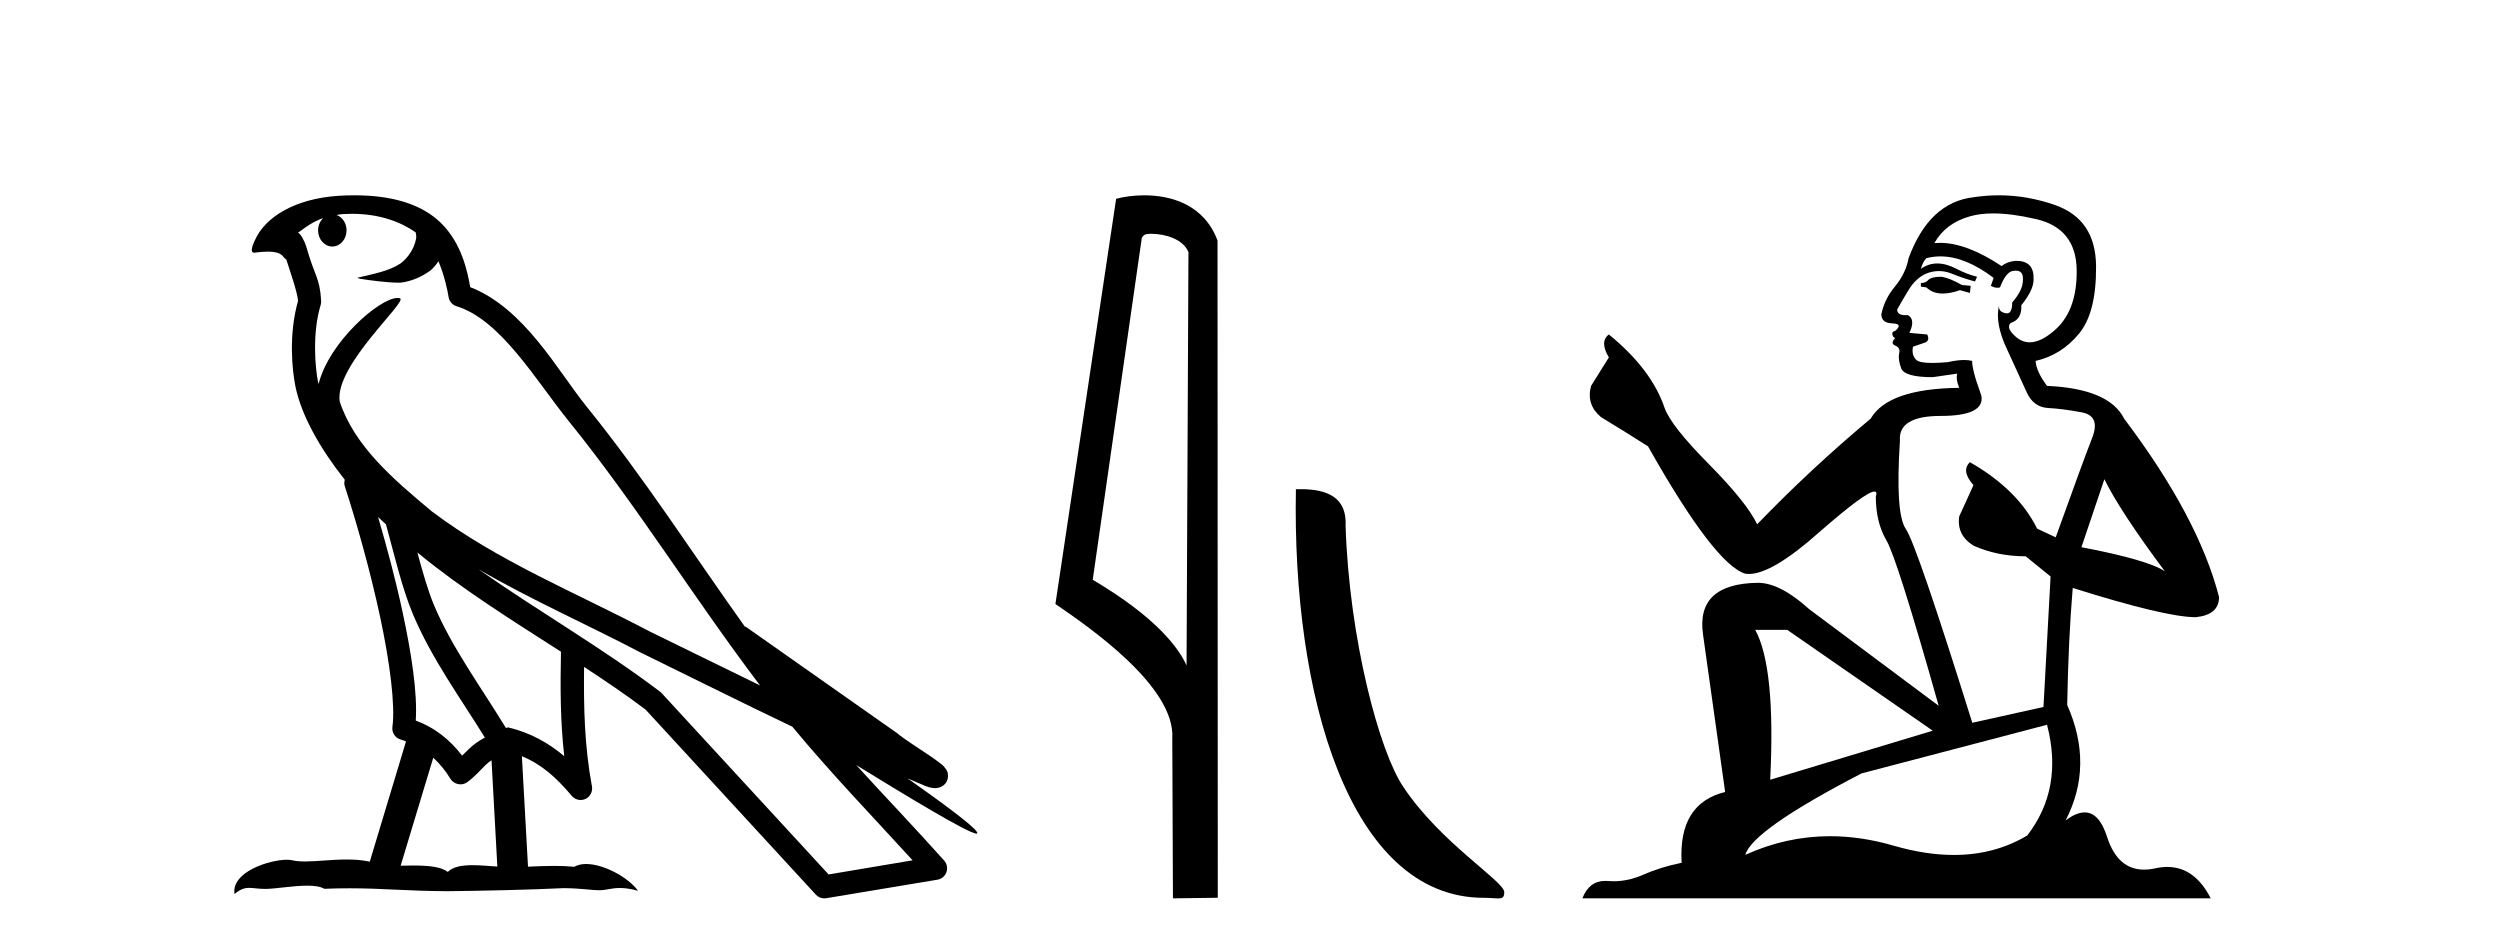 <?xml version='1.0' encoding='UTF-8' standalone='yes'?><svg xmlns='http://www.w3.org/2000/svg' xmlns:xlink='http://www.w3.org/1999/xlink' width='108.0' height='41.0' ><path d='M 15.202 9.236 C 16.372 9.236 17.307 9.575 17.961 10.044 C 17.971 10.135 17.993 10.225 17.975 10.314 C 17.892 10.733 17.646 11.12 17.308 11.378 C 16.775 11.727 16.131 11.828 15.524 11.979 C 15.372 11.995 15.492 12.031 15.576 12.045 C 15.964 12.113 16.77 12.212 17.215 12.212 C 17.246 12.212 17.276 12.212 17.303 12.211 C 17.772 12.157 18.214 11.962 18.594 11.686 C 18.728 11.574 18.843 11.434 18.94 11.288 C 19.189 11.872 19.324 12.491 19.38 12.835 C 19.41 13.021 19.541 13.172 19.72 13.228 C 21.641 13.817 23.159 16.451 24.579 18.205 C 27.497 21.81 29.977 25.842 32.834 29.611 C 31.254 28.842 29.678 28.065 28.094 27.293 C 24.852 25.588 21.477 24.228 18.637 22.079 C 18.632 22.075 18.628 22.069 18.623 22.065 C 16.986 20.703 15.312 19.265 14.677 17.353 C 14.427 15.801 17.642 13.005 17.279 12.887 C 17.247 12.877 17.211 12.872 17.171 12.872 C 16.397 12.872 14.212 14.775 13.764 16.587 C 13.759 16.563 13.746 16.535 13.741 16.511 C 13.618 15.91 13.48 14.391 13.854 13.171 C 13.872 13.114 13.877 13.056 13.873 12.996 C 13.847 12.505 13.772 12.214 13.665 11.927 C 13.558 11.64 13.43 11.346 13.225 10.636 C 13.173 10.454 12.986 10.083 12.875 10.054 C 13.189 9.821 13.507 9.58 13.963 9.42 L 13.963 9.42 C 13.83 9.549 13.741 9.735 13.741 9.95 C 13.741 10.337 14.017 10.65 14.356 10.65 C 14.695 10.65 14.971 10.337 14.971 9.95 L 14.971 9.945 C 14.969 9.634 14.786 9.378 14.54 9.287 C 14.629 9.275 14.701 9.256 14.8 9.249 C 14.937 9.241 15.071 9.236 15.202 9.236 ZM 16.333 22.335 C 16.443 22.445 16.561 22.544 16.674 22.652 C 17.035 23.968 17.37 25.42 17.842 26.541 C 18.657 28.473 19.893 30.154 20.946 31.863 C 20.688 32.001 20.465 32.158 20.298 32.317 C 20.16 32.447 20.07 32.533 19.962 32.643 C 19.44 31.957 18.77 31.424 17.961 31.129 C 18.036 29.91 17.778 28.241 17.388 26.427 C 17.087 25.025 16.711 23.628 16.333 22.335 ZM 18.032 23.868 C 19.969 25.463 22.127 26.801 24.234 28.154 C 24.203 29.689 24.204 31.154 24.376 32.667 C 23.679 32.084 22.926 31.661 21.968 31.427 C 21.962 31.426 21.956 31.425 21.95 31.425 C 21.917 31.425 21.888 31.446 21.854 31.446 C 20.76 29.652 19.52 27.971 18.755 26.157 C 18.493 25.535 18.261 24.723 18.032 23.868 ZM 18.717 32.733 C 18.994 32.991 19.245 33.289 19.46 33.646 C 19.532 33.764 19.656 33.846 19.791 33.873 C 19.826 33.88 19.86 33.884 19.894 33.884 C 19.996 33.884 20.095 33.853 20.179 33.793 C 20.544 33.529 20.766 33.247 20.984 33.041 C 21.064 32.965 21.147 32.904 21.234 32.842 L 21.485 37.436 C 21.125 37.412 20.751 37.376 20.41 37.376 C 19.965 37.376 19.574 37.438 19.342 37.667 C 19.057 37.441 18.504 37.39 17.839 37.39 C 17.669 37.39 17.49 37.393 17.308 37.398 L 18.717 32.733 ZM 20.671 24.591 L 20.671 24.591 C 22.956 25.92 25.369 26.978 27.649 28.177 C 27.653 28.179 27.655 28.18 27.659 28.182 C 29.844 29.248 32.023 30.343 34.23 31.394 C 35.89 33.401 37.692 35.267 39.424 37.166 C 38.215 37.369 37.005 37.573 35.796 37.776 C 33.397 35.167 30.994 32.565 28.595 29.956 C 28.577 29.934 28.556 29.914 28.534 29.895 C 26.004 27.977 23.214 26.382 20.671 24.591 ZM 15.314 8.437 C 15.086 8.437 14.854 8.444 14.621 8.459 C 12.79 8.578 11.46 9.347 11.006 10.39 C 10.938 10.546 10.761 10.918 10.994 10.918 C 11.019 10.918 11.048 10.914 11.082 10.905 C 11.277 10.881 11.437 10.871 11.57 10.871 C 12.275 10.871 12.211 11.161 12.364 11.199 C 12.516 11.675 12.852 12.627 12.875 13.001 C 12.464 14.453 12.616 15.976 12.766 16.71 C 13.019 17.945 13.83 19.383 14.895 20.726 C 14.871 20.819 14.863 20.913 14.895 21.006 C 15.403 22.561 15.995 24.665 16.418 26.635 C 16.842 28.605 17.081 30.477 16.953 31.399 C 16.916 31.652 17.078 31.891 17.327 31.953 C 17.401 31.971 17.468 32.005 17.54 32.028 L 15.974 37.223 C 15.646 37.153 15.309 37.13 14.974 37.13 C 14.33 37.13 13.699 37.215 13.179 37.215 C 12.967 37.215 12.773 37.201 12.605 37.161 C 12.55 37.148 12.478 37.141 12.394 37.141 C 11.658 37.141 9.984 37.656 10.131 38.623 C 10.387 38.408 10.567 38.356 10.766 38.356 C 10.951 38.356 11.153 38.401 11.448 38.401 C 11.463 38.401 11.478 38.401 11.494 38.401 C 11.923 38.394 12.671 38.261 13.272 38.261 C 13.575 38.261 13.841 38.295 14.01 38.396 C 14.409 38.38 14.768 38.374 15.105 38.374 C 16.538 38.374 17.547 38.491 19.323 38.5 C 20.653 38.488 23.031 38.435 24.342 38.368 C 25.101 38.372 25.518 38.458 25.898 38.458 C 25.92 38.458 25.943 38.458 25.965 38.457 C 26.191 38.451 26.412 38.362 26.775 38.362 C 26.982 38.362 27.236 38.391 27.564 38.481 C 27.143 37.904 26.086 37.325 25.32 37.325 C 25.127 37.325 24.952 37.362 24.811 37.445 C 24.539 37.418 24.251 37.407 23.953 37.407 C 23.584 37.407 23.199 37.423 22.81 37.44 L 22.545 32.667 L 22.545 32.667 C 23.366 33.009 23.99 33.537 24.707 34.389 C 24.804 34.501 24.942 34.561 25.083 34.561 C 25.156 34.561 25.229 34.545 25.298 34.512 C 25.5 34.415 25.612 34.193 25.572 33.973 C 25.248 32.22 25.212 30.567 25.232 28.811 L 25.232 28.811 C 26.142 29.408 27.04 30.013 27.891 30.656 C 30.342 33.322 32.796 35.986 35.247 38.651 C 35.341 38.754 35.473 38.809 35.61 38.809 C 35.637 38.809 35.664 38.807 35.692 38.803 C 37.293 38.534 38.896 38.272 40.498 38.003 C 40.678 37.974 40.826 37.849 40.886 37.677 C 40.947 37.505 40.909 37.311 40.787 37.175 C 39.535 35.774 38.241 34.424 36.988 33.05 L 36.988 33.05 C 39.13 34.368 41.84 36.012 42.184 36.012 C 42.223 36.012 42.232 35.99 42.206 35.945 C 42.047 35.67 40.687 34.67 39.211 33.627 L 39.211 33.627 C 39.446 33.725 39.676 33.83 39.911 33.925 C 39.92 33.931 39.931 33.939 39.94 33.944 C 40.114 34.002 40.21 34.042 40.394 34.048 C 40.399 34.049 40.405 34.049 40.41 34.049 C 40.452 34.049 40.501 34.043 40.579 34.02 C 40.666 33.994 40.814 33.921 40.895 33.764 C 40.977 33.608 40.961 33.448 40.933 33.362 C 40.906 33.277 40.869 33.232 40.843 33.197 C 40.74 33.054 40.67 33.014 40.569 32.937 C 40.469 32.859 40.353 32.774 40.224 32.686 C 39.965 32.509 39.656 32.309 39.391 32.132 C 39.126 31.955 38.886 31.784 38.838 31.74 C 38.823 31.725 38.807 31.71 38.79 31.697 C 36.601 30.157 34.412 28.619 32.224 27.08 C 32.21 27.07 32.191 27.079 32.177 27.07 C 29.926 23.917 27.81 20.615 25.35 17.576 C 24.094 16.024 22.652 13.309 20.312 12.405 C 20.199 11.737 19.944 10.503 19.039 9.623 C 18.27 8.875 17.156 8.532 15.907 8.455 C 15.713 8.443 15.515 8.437 15.314 8.437 Z' style='fill:#000000;stroke:none' /><path d='M 49.729 10.1 C 50.354 10.1 51.118 10.34 51.341 10.89 L 51.259 28.751 L 51.259 28.751 C 50.943 28.034 50.001 26.699 47.206 25.046 L 49.328 10.263 C 49.428 10.157 49.425 10.1 49.729 10.1 ZM 51.259 28.751 L 51.259 28.751 C 51.259 28.751 51.259 28.751 51.259 28.751 L 51.259 28.751 L 51.259 28.751 ZM 49.432 8.437 C 48.954 8.437 48.523 8.505 48.217 8.588 L 45.594 26.094 C 46.982 27.044 50.795 29.648 50.643 31.91 L 50.671 38.809 L 52.608 38.783 L 52.597 10.393 C 52.021 8.837 50.59 8.437 49.432 8.437 Z' style='fill:#000000;stroke:none' /><path d='M 64.099 38.785 C 64.753 38.785 64.984 38.932 64.984 38.539 C 64.984 38.071 62.238 36.418 60.63 34.004 C 59.599 32.504 58.282 27.607 58.129 22.695 C 58.205 21.083 56.624 21.132 55.983 21.132 C 55.813 30.016 58.287 38.785 64.099 38.785 Z' style='fill:#000000;stroke:none' /><path d='M 83.87 11.955 Q 83.443 11.955 83.307 12.091 Q 83.187 12.228 82.982 12.228 L 82.982 12.382 L 83.221 12.416 Q 83.486 12.681 83.926 12.681 Q 84.252 12.681 84.673 12.535 L 85.1 12.655 L 85.134 12.348 L 84.759 12.313 Q 84.212 12.006 83.87 11.955 ZM 86.108 9.22 Q 86.896 9.22 87.936 9.46 Q 89.696 9.853 89.713 11.681 Q 89.73 13.492 88.688 14.329 Q 88.137 14.788 87.684 14.788 Q 87.295 14.788 86.979 14.449 Q 86.672 14.141 86.86 13.953 Q 87.355 13.8 87.321 13.185 Q 87.851 12.535 87.851 12.074 Q 87.884 11.27 87.112 11.27 Q 87.081 11.27 87.048 11.271 Q 86.706 11.305 86.467 11.493 Q 84.956 10.491 83.806 10.491 Q 83.682 10.491 83.563 10.503 L 83.563 10.503 Q 84.058 9.631 85.117 9.341 Q 85.549 9.22 86.108 9.22 ZM 90.909 20.701 Q 91.575 22.068 93.522 24.682 Q 92.788 24.186 89.918 23.639 L 90.909 20.701 ZM 83.825 11.076 Q 84.903 11.076 86.125 12.006 L 86.006 12.348 Q 86.149 12.431 86.284 12.431 Q 86.342 12.431 86.399 12.416 Q 86.672 11.698 87.014 11.698 Q 87.055 11.693 87.091 11.693 Q 87.42 11.693 87.389 12.108 Q 87.389 12.535 86.928 13.065 Q 86.928 13.538 86.698 13.538 Q 86.662 13.538 86.621 13.526 Q 86.313 13.458 86.364 13.185 L 86.364 13.185 Q 86.159 13.953 86.723 15.132 Q 87.27 16.328 87.56 16.96 Q 87.851 17.592 88.483 17.626 Q 89.115 17.66 89.935 17.814 Q 90.755 17.968 90.379 18.925 Q 90.003 19.881 88.807 23.212 L 88.004 22.837 Q 87.167 21.145 85.1 19.967 L 85.1 19.967 Q 84.707 20.342 85.254 20.957 L 84.639 22.307 Q 84.519 23.11 85.254 23.571 Q 86.279 24.032 87.509 24.032 L 88.585 24.904 L 88.278 30.541 L 85.203 31.224 Q 82.794 23.52 82.333 22.854 Q 81.872 22.187 82.077 19.044 Q 81.991 17.968 83.836 17.968 Q 85.749 17.968 85.596 17.097 L 85.357 16.396 Q 85.169 15.747 85.203 15.593 Q 85.052 15.552 84.853 15.552 Q 84.554 15.552 84.144 15.645 Q 83.756 15.679 83.476 15.679 Q 82.914 15.679 82.777 15.542 Q 82.572 15.337 82.64 14.978 L 83.187 14.79 Q 83.375 14.688 83.255 14.449 L 82.487 14.38 Q 82.76 13.8 82.418 13.612 Q 82.367 13.615 82.321 13.615 Q 81.957 13.615 81.957 13.373 Q 82.077 13.15 82.435 12.553 Q 82.794 11.955 83.307 11.784 Q 83.537 11.71 83.764 11.71 Q 84.059 11.71 84.349 11.835 Q 84.861 12.04 85.322 12.16 L 85.408 11.955 Q 84.981 11.852 84.519 11.613 Q 84.075 11.382 83.691 11.382 Q 83.307 11.382 82.982 11.613 Q 83.067 11.305 83.221 11.152 Q 83.517 11.076 83.825 11.076 ZM 77.208 27.21 L 83.494 31.566 L 76.473 33.684 Q 76.712 28.816 75.824 27.21 ZM 88.432 31.31 Q 89.149 34.06 87.577 36.093 Q 86.17 36.934 84.408 36.934 Q 83.197 36.934 81.82 36.537 Q 80.409 36.124 79.057 36.124 Q 77.169 36.124 75.397 36.93 Q 75.705 35.854 80.42 33.411 L 88.432 31.31 ZM 86.353 8.437 Q 85.806 8.437 85.254 8.521 Q 83.341 8.743 82.452 11.152 Q 82.333 11.801 81.872 12.365 Q 81.41 12.911 81.274 13.578 Q 81.274 13.953 81.752 13.97 Q 82.23 13.988 81.872 14.295 Q 81.718 14.329 81.752 14.449 Q 81.769 14.568 81.872 14.603 Q 81.65 14.842 81.872 14.927 Q 82.111 15.03 82.042 15.269 Q 81.991 15.525 82.128 15.901 Q 82.265 16.294 83.494 16.294 L 84.554 16.14 L 84.554 16.14 Q 84.485 16.396 84.639 16.755 Q 81.564 16.789 80.812 18.087 Q 78.233 20.24 75.91 22.649 Q 75.448 21.692 73.808 20.035 Q 72.185 18.395 71.912 17.626 Q 71.348 15.952 69.503 14.449 Q 69.093 14.756 69.503 15.44 L 68.735 16.67 Q 68.513 17.472 69.162 18.019 Q 70.153 18.617 71.195 19.283 Q 74.065 24.374 75.397 24.784 Q 75.471 24.795 75.551 24.795 Q 76.565 24.795 78.592 22.99 Q 80.6 21.235 80.974 21.235 Q 81.106 21.235 81.035 21.453 Q 81.035 22.563 81.496 23.349 Q 81.957 24.135 83.751 30.49 L 78.165 26.322 Q 76.9 25.177 75.944 25.177 Q 73.262 25.211 73.569 27.398 L 74.526 34.214 Q 72.493 34.709 72.647 37.272 Q 71.724 37.46 70.955 37.801 Q 70.335 38.07 69.702 38.07 Q 69.569 38.07 69.435 38.058 Q 69.389 38.055 69.344 38.055 Q 68.648 38.055 68.359 38.809 L 95.504 38.809 Q 94.811 37.452 93.627 37.452 Q 93.38 37.452 93.112 37.511 Q 92.854 37.568 92.623 37.568 Q 91.483 37.568 91.028 36.161 Q 90.691 35.096 90.057 35.096 Q 89.694 35.096 89.234 35.444 Q 90.464 33.069 89.303 30.456 Q 89.354 27.62 89.542 25.399 Q 93.556 26.663 94.855 26.663 Q 95.863 26.561 95.863 25.792 Q 94.974 22.341 91.763 18.087 Q 91.114 16.789 88.432 16.67 Q 87.97 16.055 87.936 15.593 Q 89.047 15.337 89.798 14.432 Q 90.567 13.526 90.55 11.493 Q 90.533 9.478 88.79 8.863 Q 87.584 8.437 86.353 8.437 Z' style='fill:#000000;stroke:none' /></svg>